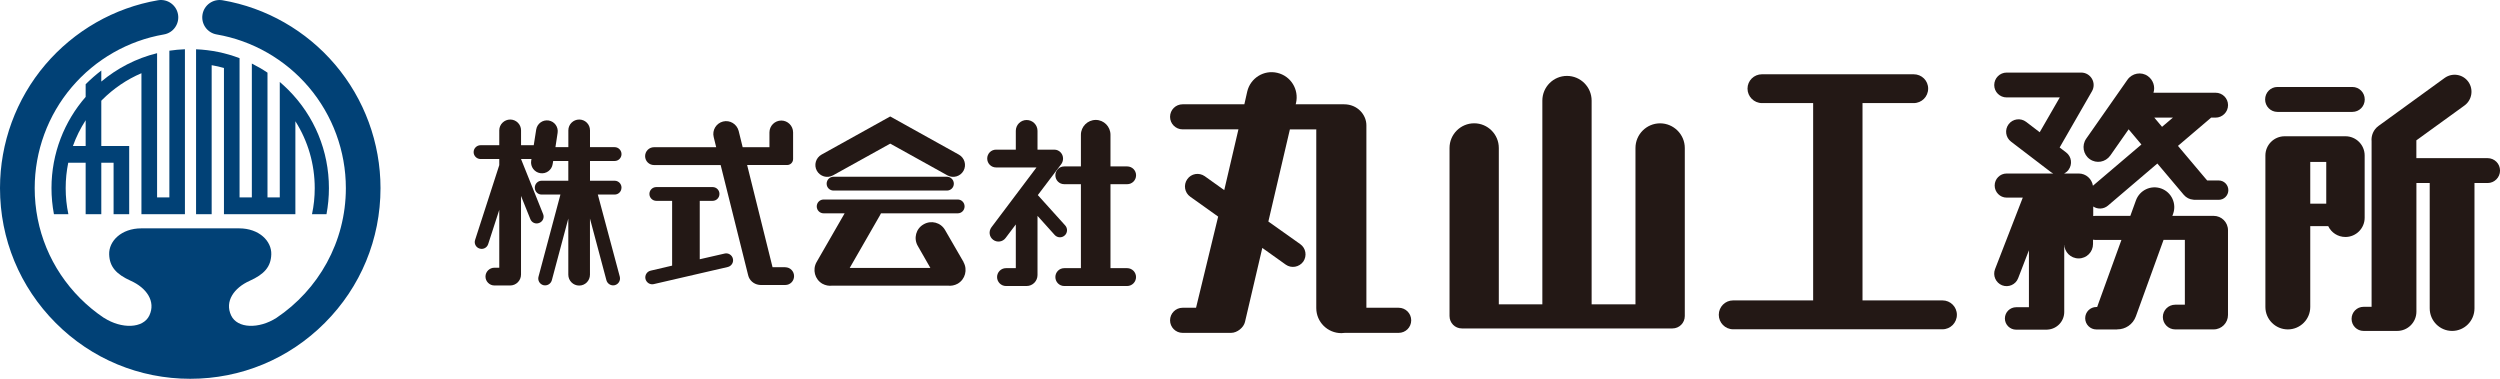 <svg width="198" height="30" viewBox="0 0 198 30" fill="none" xmlns="http://www.w3.org/2000/svg">
<path d="M106.45 8.26H102.617L102.645 8.158C102.89 7.088 102.236 6.018 101.161 5.769C100.1 5.517 99.033 6.18 98.781 7.25L98.553 8.26H93.66C93.114 8.26 92.669 8.705 92.669 9.253C92.669 9.8 93.114 10.245 93.66 10.245H98.084L96.96 15.058L95.413 13.953C94.962 13.641 94.342 13.742 94.031 14.195C93.716 14.64 93.817 15.261 94.269 15.58L96.478 17.155L94.727 24.374H93.66C93.114 24.374 92.669 24.823 92.669 25.37C92.669 25.918 93.114 26.363 93.66 26.363H97.5C97.997 26.363 98.504 25.928 98.602 25.5L99.975 19.635L101.83 20.958C102.274 21.273 102.894 21.165 103.219 20.719C103.531 20.267 103.426 19.649 102.978 19.334L100.454 17.545L102.159 10.249H104.256C104.256 10.249 104.249 10.277 104.249 10.294V24.399C104.249 25.497 105.138 26.384 106.237 26.384C106.335 26.384 106.426 26.377 106.52 26.363H110.774C111.323 26.363 111.768 25.924 111.768 25.37C111.768 24.816 111.323 24.374 110.774 24.374H108.218V9.922C108.218 9.088 107.515 8.26 106.447 8.26" fill="#231815"/>
<path d="M49.224 14.865C49.224 14.56 48.983 14.314 48.681 14.314H46.728V12.75H48.681C48.983 12.75 49.224 12.504 49.224 12.206C49.224 11.908 48.983 11.655 48.681 11.655H46.728V10.322C46.728 9.849 46.347 9.467 45.874 9.467C45.402 9.467 45.013 9.849 45.013 10.322V11.655H43.991L44.162 10.529C44.239 10.063 43.921 9.617 43.452 9.544C42.983 9.47 42.545 9.789 42.468 10.256L42.272 11.501H41.267V10.322C41.267 9.849 40.879 9.467 40.41 9.467C39.941 9.467 39.542 9.849 39.542 10.322V11.501H38.061C37.763 11.501 37.511 11.747 37.511 12.048C37.511 12.35 37.763 12.595 38.061 12.595H39.542V13.079L37.63 18.997C37.529 19.285 37.69 19.597 37.977 19.684C38.267 19.779 38.572 19.621 38.663 19.334L39.542 16.622V21.203H39.157C38.772 21.203 38.45 21.519 38.45 21.905C38.45 22.291 38.772 22.61 39.157 22.61H40.406C40.875 22.61 41.264 22.224 41.264 21.747V15.517L42.003 17.355C42.115 17.64 42.43 17.773 42.713 17.654C42.997 17.541 43.13 17.226 43.011 16.945L41.264 12.592H42.094L42.069 12.732C41.996 13.199 42.321 13.644 42.787 13.714C43.256 13.792 43.697 13.472 43.77 12.999L43.812 12.75H45.01V14.314H42.895C42.598 14.314 42.356 14.56 42.356 14.865C42.356 15.17 42.598 15.409 42.895 15.409H44.386L42.65 21.912C42.57 22.203 42.738 22.501 43.032 22.585C43.326 22.659 43.62 22.491 43.704 22.2L45.01 17.31V21.754C45.01 22.231 45.395 22.617 45.871 22.617C46.347 22.617 46.725 22.231 46.725 21.754V17.31L48.03 22.2C48.114 22.491 48.412 22.659 48.699 22.585C48.997 22.501 49.161 22.203 49.088 21.912L47.348 15.409H48.678C48.979 15.409 49.221 15.17 49.221 14.865" fill="#231815"/>
<path d="M57.394 20.081L55.42 20.533V15.907H56.439C56.736 15.907 56.981 15.665 56.981 15.36C56.981 15.054 56.736 14.816 56.439 14.816H51.983C51.678 14.816 51.433 15.061 51.433 15.36C51.433 15.658 51.678 15.907 51.983 15.907H53.232V21.038L51.535 21.435C51.237 21.501 51.055 21.796 51.121 22.091C51.195 22.385 51.486 22.571 51.779 22.501L57.636 21.147C57.93 21.081 58.119 20.782 58.045 20.488C57.979 20.197 57.681 20.011 57.391 20.081" fill="#231815"/>
<path d="M62.2 21.161H61.185L59.173 13.069H62.347C62.603 13.069 62.813 12.858 62.813 12.595V10.487C62.813 9.965 62.389 9.547 61.879 9.547C61.367 9.547 60.94 9.965 60.94 10.487V11.659H58.819L58.501 10.365C58.357 9.824 57.811 9.488 57.265 9.624C56.722 9.761 56.386 10.312 56.526 10.859L56.722 11.659H51.797C51.408 11.659 51.093 11.978 51.093 12.367C51.093 12.757 51.408 13.072 51.797 13.072H57.076L59.253 21.796C59.348 22.206 59.694 22.498 60.093 22.557C60.139 22.564 60.188 22.571 60.237 22.571H62.197C62.582 22.571 62.89 22.259 62.89 21.87C62.89 21.48 62.579 21.168 62.197 21.168" fill="#231815"/>
<path d="M74.995 13.998H66.016C65.715 13.998 65.47 14.244 65.47 14.549C65.47 14.854 65.715 15.093 66.016 15.093H74.995C75.299 15.093 75.544 14.854 75.544 14.549C75.544 14.244 75.296 13.998 74.995 13.998Z" fill="#231815"/>
<path d="M76.315 20.754L74.851 18.222C74.508 17.618 73.749 17.418 73.147 17.769C72.544 18.109 72.341 18.874 72.688 19.477L73.686 21.221H67.297L69.699 17.04C69.73 16.99 69.748 16.945 69.772 16.896H75.853C76.153 16.896 76.395 16.654 76.395 16.349C76.395 16.043 76.153 15.801 75.853 15.801H65.232C64.934 15.801 64.686 16.043 64.686 16.349C64.686 16.654 64.934 16.896 65.232 16.896H66.895L64.672 20.758C64.332 21.358 64.532 22.122 65.127 22.469C65.376 22.606 65.652 22.659 65.911 22.624H75.061C75.331 22.655 75.6 22.606 75.849 22.469C76.448 22.122 76.647 21.358 76.308 20.758" fill="#231815"/>
<path d="M65.971 13.89L70.507 11.375L75.037 13.89C75.488 14.139 76.059 13.977 76.311 13.525C76.563 13.069 76.395 12.501 75.944 12.248L70.504 9.224L65.06 12.248C64.609 12.501 64.444 13.072 64.696 13.525C64.952 13.977 65.519 14.142 65.967 13.89" fill="#231815"/>
<path d="M84.32 18.653C84.555 18.446 84.572 18.088 84.366 17.857L82.195 15.451L84.065 12.981C84.145 12.862 84.194 12.715 84.194 12.557C84.194 12.168 83.883 11.852 83.501 11.852H82.171V10.364C82.171 9.891 81.786 9.505 81.31 9.505C80.834 9.505 80.452 9.891 80.452 10.364V11.852H78.888C78.495 11.852 78.187 12.168 78.187 12.557C78.187 12.946 78.499 13.262 78.888 13.262H82.09L78.52 18.004C78.289 18.316 78.341 18.755 78.656 18.99C78.965 19.225 79.409 19.162 79.64 18.853L80.452 17.776V21.238H79.672C79.283 21.238 78.968 21.558 78.968 21.943C78.968 22.329 79.283 22.652 79.672 22.652H81.31C81.786 22.652 82.171 22.262 82.171 21.782V17.096L83.533 18.611C83.739 18.839 84.096 18.857 84.32 18.65" fill="#231815"/>
<path d="M89.273 21.238H87.95V14.588H89.273C89.662 14.588 89.977 14.276 89.977 13.883C89.977 13.49 89.662 13.181 89.273 13.181H87.95V10.673C87.95 10.031 87.432 9.498 86.785 9.498C86.137 9.498 85.608 10.028 85.608 10.673V13.181H84.289C83.893 13.181 83.585 13.493 83.585 13.883C83.585 14.272 83.893 14.588 84.289 14.588H85.608V21.238H84.289C83.893 21.238 83.585 21.558 83.585 21.943C83.585 22.329 83.893 22.652 84.289 22.652H89.27C89.659 22.652 89.974 22.333 89.974 21.943C89.974 21.554 89.659 21.238 89.27 21.238" fill="#231815"/>
<path d="M114.803 11.719C114.803 10.638 115.681 9.765 116.756 9.765C117.831 9.765 118.706 10.642 118.706 11.719V24.101H122.154V7.969C122.154 6.888 123.029 6.012 124.103 6.012C125.178 6.012 126.057 6.888 126.057 7.969V24.104H129.529V11.722C129.529 10.642 130.408 9.768 131.479 9.768C132.55 9.768 133.436 10.645 133.436 11.722V25.03C133.436 25.574 132.998 26.012 132.459 26.012H115.779C115.233 26.012 114.803 25.574 114.803 25.03V11.719Z" fill="#231815"/>
<path d="M153.851 23.792H147.511V8.165H151.561C152.202 8.165 152.71 7.653 152.71 7.018C152.71 6.383 152.202 5.882 151.561 5.882H139.551C138.914 5.882 138.403 6.39 138.403 7.018C138.403 7.646 138.914 8.165 139.551 8.165H143.601V23.792H137.262C136.632 23.792 136.128 24.304 136.128 24.932C136.128 25.56 136.632 26.079 137.262 26.079H153.847C154.474 26.079 154.985 25.563 154.985 24.932C154.985 24.3 154.474 23.792 153.847 23.792" fill="#231815"/>
<path d="M175.33 17.099H172.05L172.109 16.941C172.404 16.128 171.987 15.226 171.171 14.931C170.356 14.637 169.463 15.058 169.166 15.872L168.721 17.099H165.956C165.896 17.099 165.83 17.099 165.784 17.113V16.356C166.134 16.591 166.614 16.57 166.95 16.285L170.863 12.95L172.957 15.433C173.153 15.661 173.419 15.791 173.688 15.812C173.723 15.812 173.751 15.826 173.793 15.826H175.725C176.146 15.826 176.485 15.479 176.485 15.061C176.485 14.644 176.146 14.293 175.725 14.293H174.808L174.598 14.048L172.495 11.554L175.074 9.358C175.074 9.358 175.109 9.33 175.12 9.316H175.473C176.013 9.316 176.461 8.874 176.461 8.327C176.461 7.779 176.016 7.344 175.473 7.344H170.555C170.706 6.871 170.538 6.331 170.107 6.026C169.589 5.657 168.861 5.791 168.493 6.317L165.227 10.985C164.86 11.511 164.986 12.238 165.511 12.606C166.04 12.978 166.754 12.848 167.132 12.322L168.588 10.242L169.6 11.445L165.76 14.71C165.672 14.163 165.21 13.742 164.636 13.742H163.477C163.607 13.676 163.729 13.581 163.827 13.451C164.149 13.016 164.072 12.399 163.638 12.073L163.124 11.68L165.683 7.229C165.861 6.924 165.861 6.541 165.683 6.24C165.508 5.938 165.189 5.748 164.832 5.748H158.927C158.384 5.748 157.943 6.194 157.943 6.738C157.943 7.281 158.384 7.716 158.927 7.716H163.134L161.545 10.473L160.467 9.649C160.029 9.319 159.41 9.407 159.084 9.838C158.755 10.273 158.843 10.891 159.273 11.217L162.445 13.641C162.501 13.679 162.553 13.711 162.613 13.742H158.923C158.401 13.742 157.978 14.17 157.978 14.693C157.978 15.216 158.401 15.651 158.923 15.651H160.204L158.006 21.319C157.813 21.828 158.062 22.392 158.566 22.596C159.074 22.792 159.644 22.54 159.837 22.035L160.691 19.821V24.332H159.679C159.193 24.332 158.787 24.729 158.787 25.223C158.787 25.718 159.193 26.11 159.679 26.11H162.091C162.123 26.11 162.151 26.107 162.175 26.104C162.91 26.058 163.488 25.448 163.488 24.707V19.327C163.488 19.954 163.992 20.467 164.629 20.467C165.266 20.467 165.767 19.954 165.767 19.327V18.983C165.823 18.997 165.886 19.004 165.945 19.004H168.017L166.225 23.95L166.096 24.314H166.033C165.543 24.314 165.147 24.711 165.147 25.202C165.147 25.693 165.543 26.093 166.033 26.093H167.681V26.086C168.325 26.093 168.928 25.7 169.162 25.051L171.353 19H173.041V24.132H172.277C171.738 24.132 171.297 24.571 171.297 25.107C171.297 25.644 171.735 26.089 172.277 26.089H175.319C175.95 26.089 176.457 25.577 176.457 24.946V18.236C176.457 17.604 175.95 17.096 175.319 17.096M170.618 9.312H172.099L171.234 10.045L170.618 9.312Z" fill="#231815"/>
<path d="M180.374 8.863H186.307C186.85 8.863 187.288 8.425 187.288 7.878C187.288 7.33 186.85 6.888 186.307 6.888H180.374C179.828 6.888 179.398 7.334 179.398 7.878C179.398 8.421 179.832 8.863 180.374 8.863Z" fill="#231815"/>
<path d="M197.019 12.522H191.376V11.115L195.188 8.355C195.787 7.92 195.92 7.074 195.489 6.474C195.055 5.871 194.219 5.741 193.617 6.173L188.376 9.975C187.981 10.263 187.785 10.736 187.83 11.199V24.3H187.193C186.668 24.3 186.245 24.725 186.245 25.255C186.245 25.784 186.668 26.209 187.193 26.209H189.857C190.694 26.209 191.38 25.528 191.38 24.683V14.496H192.433V24.423C192.433 25.412 193.235 26.209 194.208 26.209C195.181 26.209 195.979 25.416 195.979 24.423V14.496H197.019C197.558 14.496 198.003 14.051 198.003 13.507C198.003 12.964 197.562 12.525 197.019 12.525" fill="#231815"/>
<path d="M187.281 17.243V12.315C187.281 11.473 186.598 10.792 185.758 10.792H180.945C180.105 10.792 179.419 11.473 179.419 12.315V24.314C179.419 25.293 180.217 26.089 181.197 26.089C182.177 26.089 182.972 25.293 182.972 24.314V17.91H184.396C184.638 18.422 185.159 18.769 185.758 18.769C186.598 18.769 187.281 18.085 187.281 17.247M182.972 12.823H184.239V16.128H182.972V12.823Z" fill="#231815"/>
<path d="M22.834 7.116C22.617 6.899 22.393 6.692 22.158 6.492V15.636H21.185V5.755C20.786 5.485 20.373 5.247 19.946 5.033V15.636H18.973V4.608C17.881 4.191 16.722 3.952 15.528 3.903V16.966H16.764V5.163C17.093 5.219 17.419 5.292 17.737 5.384V16.966H23.394V9.603C24.392 11.175 24.927 12.999 24.927 14.903C24.927 15.612 24.854 16.299 24.71 16.966H25.858C25.984 16.292 26.051 15.605 26.051 14.903C26.051 11.964 24.91 9.196 22.834 7.116Z" fill="#014176"/>
<path d="M13.414 4.016V15.633H12.441V4.212C10.789 4.619 9.287 5.401 8.023 6.46V5.587C7.586 5.92 7.173 6.285 6.784 6.671V7.674C5.1 9.607 4.078 12.136 4.078 14.9C4.078 15.601 4.145 16.289 4.271 16.962H5.415C5.272 16.293 5.202 15.601 5.202 14.9C5.202 14.198 5.272 13.543 5.405 12.886H6.784V16.962H8.023V12.886H8.996V16.962H10.232V11.561H8.023V7.979C8.048 7.958 8.069 7.93 8.09 7.909C9 6.997 10.053 6.289 11.202 5.798V16.962H14.646V3.9C14.226 3.917 13.816 3.956 13.41 4.016M6.784 11.561H5.776C6.031 10.845 6.371 10.165 6.784 9.523V11.561Z" fill="#014176"/>
<path d="M26.541 5.117C24.252 2.423 21.084 0.613 17.622 0.02C16.876 -0.106 16.165 0.396 16.039 1.143C15.91 1.89 16.414 2.602 17.16 2.728C19.988 3.216 22.582 4.696 24.454 6.899C26.348 9.13 27.392 11.971 27.392 14.9C27.392 19.183 25.204 22.96 21.892 25.177C20.506 26.065 18.798 26.026 18.308 24.988C17.776 23.869 18.535 22.796 19.774 22.241C20.919 21.726 21.455 21.14 21.486 20.147C21.521 19.106 20.538 18.085 18.931 18.085H11.202C9.595 18.085 8.611 19.106 8.646 20.147C8.678 21.137 9.213 21.722 10.361 22.241C11.601 22.796 12.357 23.869 11.828 24.988C11.338 26.026 9.626 26.065 8.244 25.177V25.184C7.572 24.735 6.938 24.216 6.357 23.634C4.029 21.301 2.748 18.201 2.748 14.9C2.748 11.967 3.791 9.126 5.685 6.899C7.558 4.696 10.148 3.216 12.98 2.728C13.726 2.602 14.226 1.89 14.1 1.143C13.97 0.396 13.263 -0.109 12.514 0.02C9.052 0.613 5.884 2.427 3.592 5.117C1.274 7.842 0 11.315 0 14.9C0 18.934 1.568 22.726 4.411 25.577C7.257 28.429 11.041 30 15.066 30C19.092 30 22.876 28.429 25.722 25.577C28.568 22.729 30.136 18.934 30.136 14.9C30.136 11.315 28.858 7.842 26.541 5.117Z" fill="#014176"/>
</svg>
